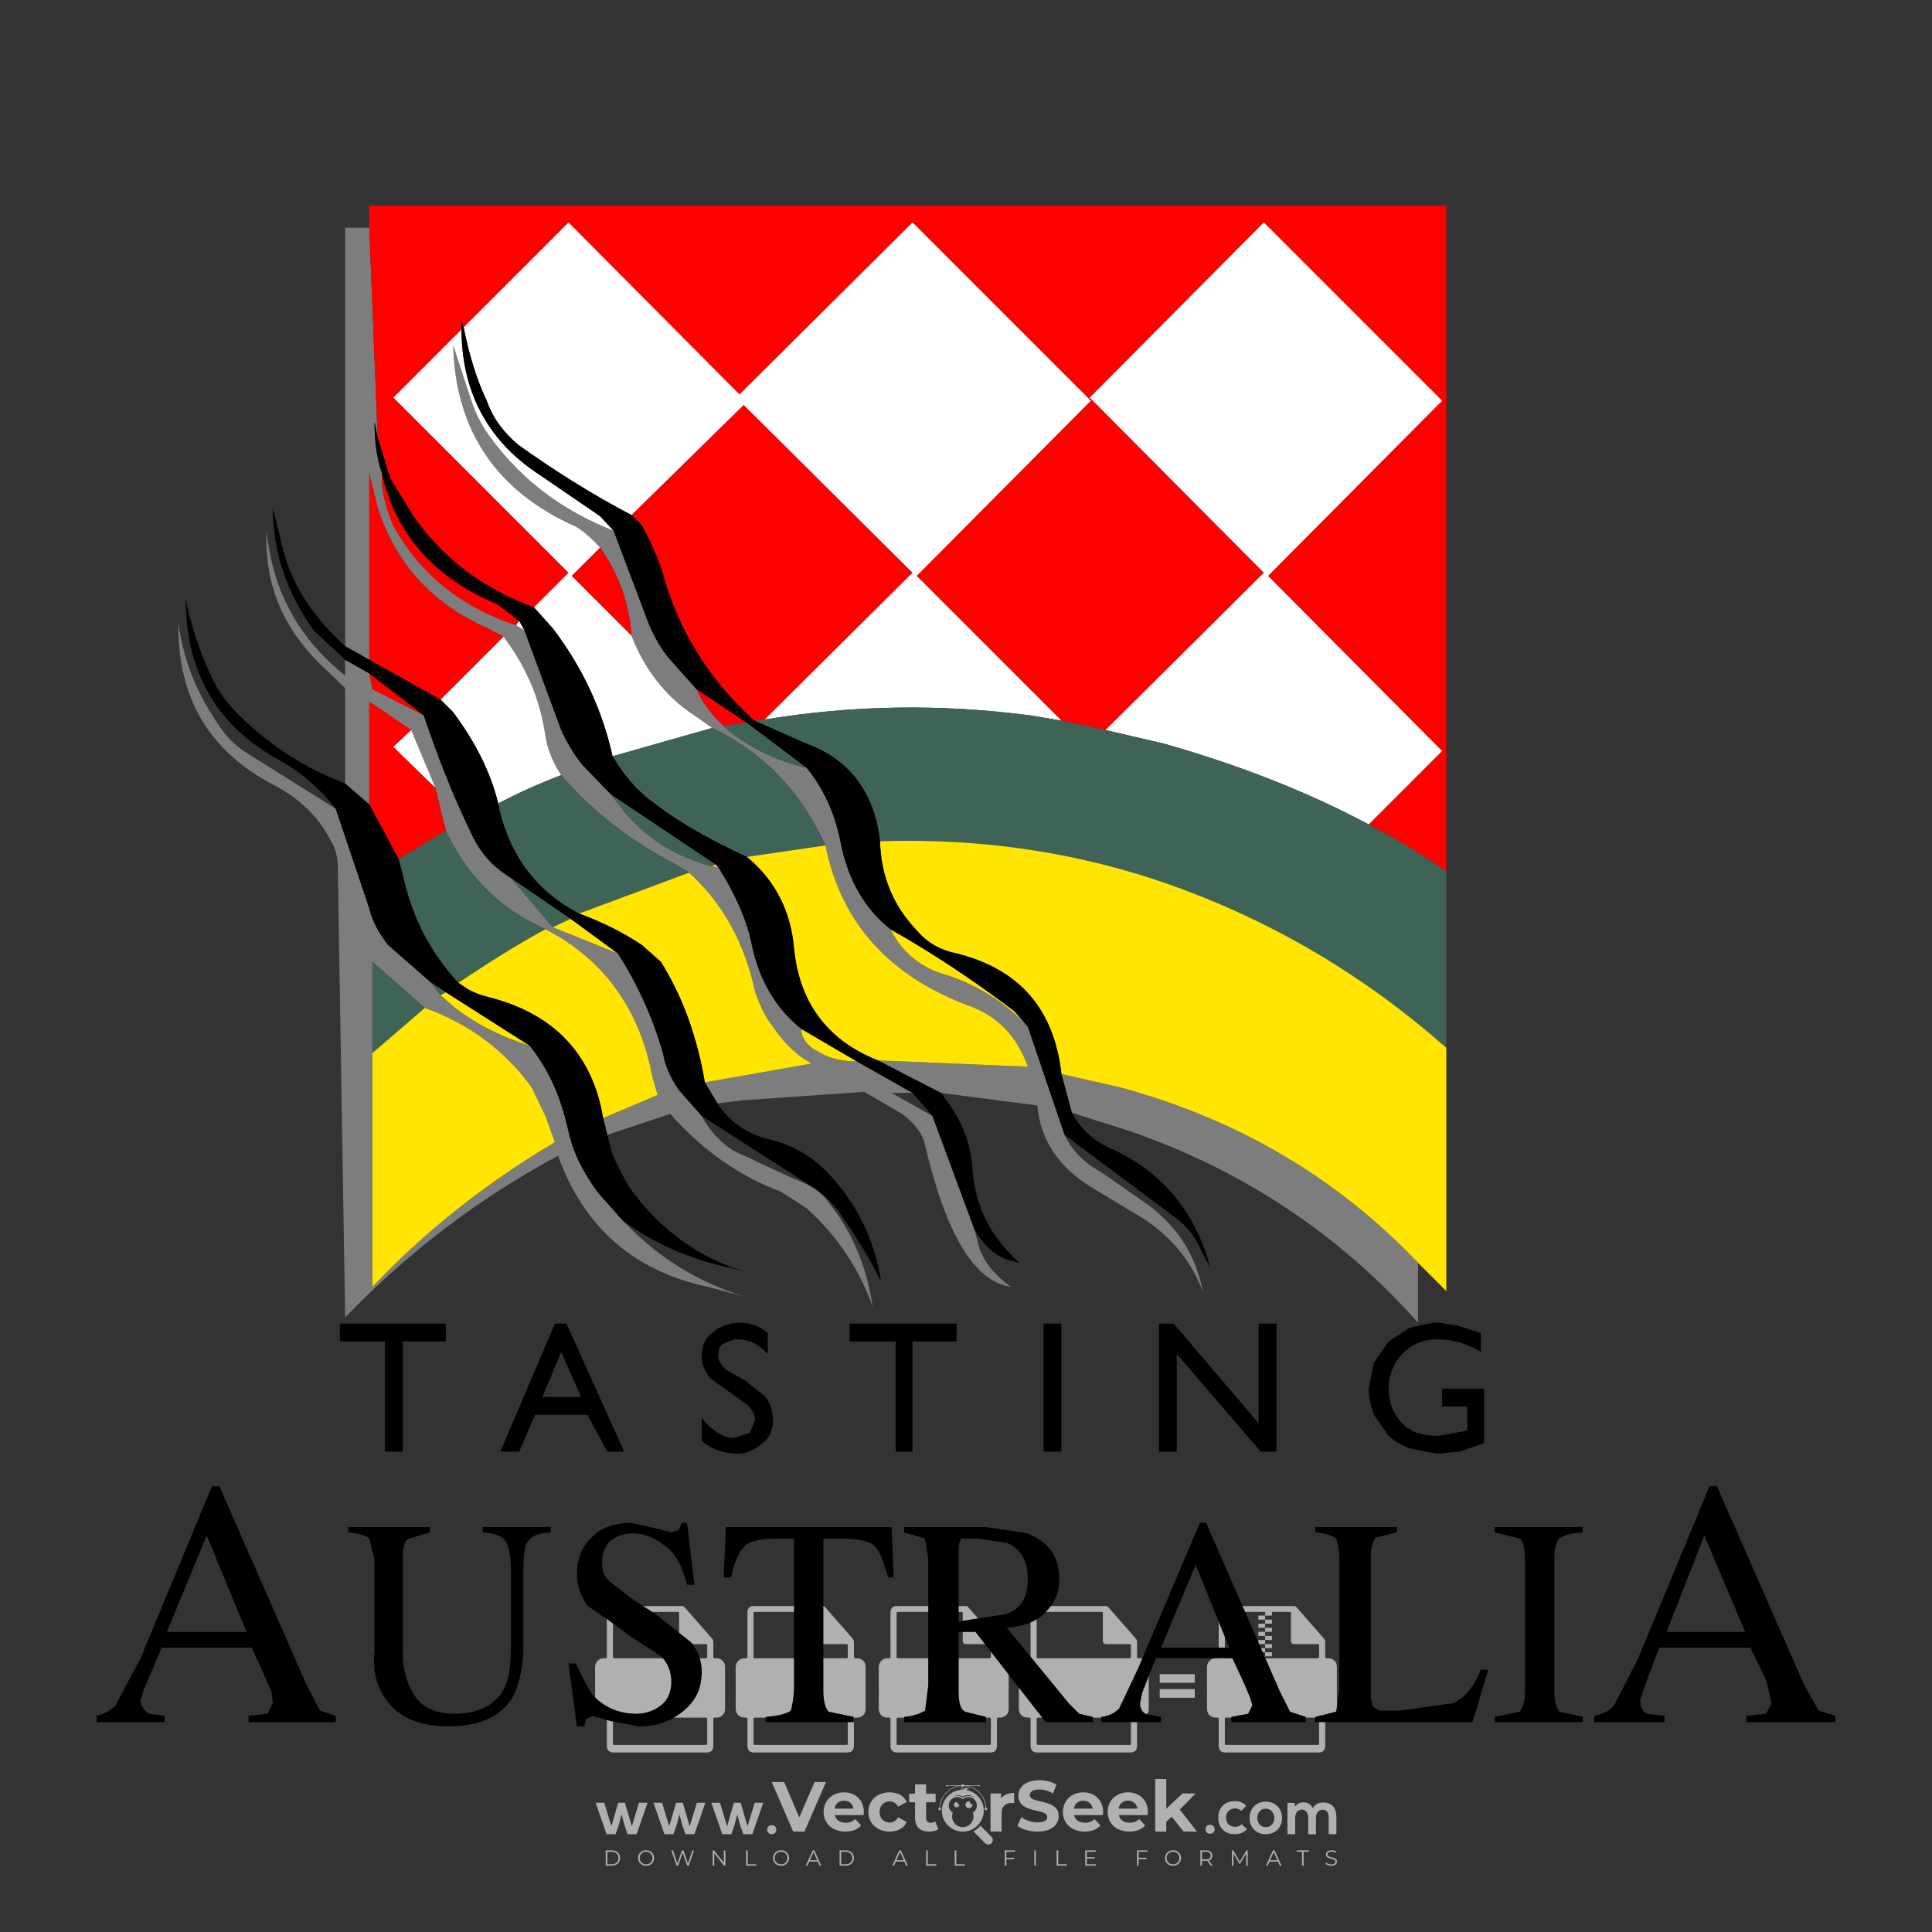 <?xml version="1.0" encoding="iso-8859-1"?>
<!-- Generator: Adobe Illustrator 27.0.0, SVG Export Plug-In . SVG Version: 6.00 Build 0)  -->
<svg version="1.1" id="Layer_1" xmlns="http://www.w3.org/2000/svg" xmlns:xlink="http://www.w3.org/1999/xlink" x="0px" y="0px"
	 viewBox="0 0 500 500" style="enable-background:new 0 0 500 500;" xml:space="preserve">
<rect x="0" y="0" width="500" height="500" fill="#333333" stroke="none"/>
<g id="watermark_1_">
	<g>
		<g id="watermark" style="opacity:0.61;">
			<g>
				<g>
					<g>
						<g>
							<polygon style="fill:#FFFFFF;" points="213.765,461.172 208.204,474.017 205.268,474.017 199.726,461.172 202.938,461.172 
								206.846,470.347 210.81,461.172 							"/>
						</g>
						<g>
							<path style="fill:#FFFFFF;" d="M223.507,469.741h-7.469c0.275,1.23,1.321,1.982,2.826,1.982c1.046,0,1.798-0.312,2.477-0.954
								l1.523,1.651c-0.917,1.046-2.294,1.597-4.074,1.597c-3.413,0-5.634-2.147-5.634-5.083c0-2.954,2.257-5.083,5.267-5.083
								c2.899,0,5.138,1.945,5.138,5.12C223.562,469.191,223.526,469.503,223.507,469.741 M216.002,468.071h4.863
								c-0.202-1.248-1.138-2.055-2.422-2.055C217.139,466.016,216.204,466.805,216.002,468.071"/>
						</g>
						<g>
							<path style="fill:#FFFFFF;" d="M224.735,468.934c0-2.973,2.294-5.083,5.505-5.083c2.074,0,3.707,0.899,4.423,2.514
								l-2.22,1.193c-0.532-0.936-1.321-1.358-2.221-1.358c-1.45,0-2.587,1.009-2.587,2.734c0,1.725,1.138,2.734,2.587,2.734
								c0.899,0,1.688-0.404,2.221-1.358l2.22,1.211c-0.716,1.578-2.349,2.495-4.423,2.495
								C227.029,474.017,224.735,471.907,224.735,468.934"/>
						</g>
						<g>
							<path style="fill:#FFFFFF;" d="M242.828,473.393c-0.587,0.422-1.45,0.624-2.331,0.624c-2.33,0-3.688-1.193-3.688-3.542
								v-4.055h-1.523v-2.202h1.523v-2.404h2.863v2.404h2.459v2.202h-2.459v4.019c0,0.844,0.458,1.303,1.229,1.303
								c0.422,0,0.844-0.128,1.156-0.367L242.828,473.393z"/>
						</g>
					</g>
					<g>
						<path style="fill:#FFFFFF;" d="M262.474,463.997v2.643c-0.238-0.018-0.422-0.037-0.642-0.037
							c-1.578,0-2.624,0.862-2.624,2.753v4.661h-2.863v-9.873h2.734v1.303C259.776,464.493,260.951,463.997,262.474,463.997"/>
					</g>
					<g>
						<path style="fill:#FFFFFF;" d="M263.299,472.53l1.009-2.239c1.083,0.789,2.697,1.339,4.239,1.339
							c1.762,0,2.477-0.587,2.477-1.376c0-2.404-7.469-0.752-7.469-5.524c0-2.184,1.762-4,5.413-4c1.615,0,3.267,0.385,4.459,1.138
							l-0.918,2.257c-1.193-0.679-2.422-1.009-3.56-1.009c-1.761,0-2.44,0.66-2.44,1.468c0,2.367,7.468,0.734,7.468,5.45
							c0,2.147-1.78,3.982-5.45,3.982C266.492,474.017,264.437,473.411,263.299,472.53"/>
					</g>
					<g>
						<path style="fill:#FFFFFF;" d="M285.428,469.741h-7.469c0.275,1.23,1.321,1.982,2.826,1.982c1.046,0,1.798-0.312,2.477-0.954
							l1.523,1.651c-0.918,1.046-2.294,1.597-4.074,1.597c-3.413,0-5.634-2.147-5.634-5.083c0-2.954,2.257-5.083,5.267-5.083
							c2.9,0,5.138,1.945,5.138,5.12C285.484,469.191,285.447,469.503,285.428,469.741 M277.923,468.071h4.863
							c-0.202-1.248-1.138-2.055-2.422-2.055C279.061,466.016,278.125,466.805,277.923,468.071"/>
					</g>
					<g>
						<path style="fill:#FFFFFF;" d="M297.007,469.741h-7.469c0.275,1.23,1.321,1.982,2.826,1.982c1.046,0,1.798-0.312,2.477-0.954
							l1.523,1.651c-0.918,1.046-2.294,1.597-4.074,1.597c-3.413,0-5.634-2.147-5.634-5.083c0-2.954,2.257-5.083,5.267-5.083
							c2.899,0,5.138,1.945,5.138,5.12C297.062,469.191,297.025,469.503,297.007,469.741 M289.501,468.071h4.863
							c-0.202-1.248-1.138-2.055-2.422-2.055C290.639,466.016,289.703,466.805,289.501,468.071"/>
					</g>
					<g>
						<polygon style="fill:#FFFFFF;" points="303.208,470.145 301.831,471.503 301.831,474.017 298.969,474.017 298.969,460.401 
							301.831,460.401 301.831,468.108 306.016,464.144 309.429,464.144 305.318,468.328 309.796,474.017 306.327,474.017 						"/>
					</g>
					<g>
						<path style="fill:#FFFFFF;" d="M256.601,475.359L256.601,475.359l-2.86-2.86c-0.435,0.508-0.953,0.943-1.534,1.284
							c-0.092,0.069-0.186,0.136-0.283,0.199l3.027,3.027c0.456,0.456,1.195,0.456,1.65,0
							C257.057,476.554,257.057,475.815,256.601,475.359"/>
					</g>
					<g>
						<path style="fill:#FFFFFF;" d="M249.984,463.244c0.221-0.173,0.495-0.281,0.797-0.281c0.042,0,0.083,0.002,0.124,0.006
							c-0.214-0.156-0.478-0.249-0.764-0.249c-0.395,0-0.744,0.18-0.981,0.458c-0.051,0-0.1,0.006-0.151,0.008
							c0.039-0.077,0.064-0.162,0.064-0.255c0-0.234-0.143-0.434-0.346-0.519c0.087,0.126,0.138,0.279,0.138,0.445
							c0,0.122-0.031,0.237-0.081,0.341c-2.811,0.201-5.03,2.539-5.03,5.4c0,2.993,2.426,5.42,5.42,5.42
							c2.993,0,5.42-2.426,5.42-5.42C254.595,465.879,252.593,463.635,249.984,463.244 M247.983,464.656
							c0.435,0,0.844,0.112,1.199,0.309c0.374-0.245,0.82-0.387,1.299-0.387c0.711,0,1.348,0.312,1.784,0.806
							c-0.435-0.379-1.004-0.61-1.627-0.61c-0.449,0-0.87,0.12-1.234,0.329c-0.079,0.046-0.156,0.096-0.229,0.15
							c-0.065-0.048-0.133-0.093-0.204-0.134c-0.369-0.219-0.8-0.344-1.26-0.344c-0.3,0-0.588,0.054-0.854,0.152
							C247.196,464.754,247.578,464.656,247.983,464.656 M251.772,469.098c0.115,0.305,0.181,0.634,0.181,0.979
							c0,1.534-1.244,2.777-2.778,2.777c-1.534,0-2.777-1.243-2.777-2.777c0-0.345,0.066-0.674,0.181-0.979
							c-0.62-0.382-1.035-1.064-1.035-1.846c0-1.197,0.971-2.168,2.168-2.168c0.565,0,1.078,0.218,1.463,0.572
							c0.386-0.354,0.899-0.572,1.464-0.572c1.197,0,2.168,0.971,2.168,2.168C252.807,468.034,252.392,468.716,251.772,469.098"/>
					</g>
					<g>
						<path style="fill:#FFFFFF;" d="M251.666,467.061c0,0.497-0.404,0.901-0.901,0.901c-0.497,0-0.901-0.404-0.901-0.901
							s0.404-0.901,0.901-0.901c0.101,0,0.197,0.017,0.287,0.047c-0.03,0.062-0.045,0.132-0.045,0.204
							c0,0.273,0.221,0.494,0.494,0.494c0.05,0,0.099-0.008,0.146-0.022C251.66,466.941,251.666,467,251.666,467.061"/>
					</g>
					<g>
						<path style="fill:#FFFFFF;" d="M248.255,467.061c0,0.376-0.305,0.681-0.681,0.681c-0.376,0-0.681-0.305-0.681-0.681
							s0.305-0.681,0.681-0.681c0.076,0,0.149,0.013,0.217,0.035c-0.023,0.047-0.034,0.1-0.034,0.155
							c0,0.206,0.167,0.374,0.374,0.374c0.038,0,0.075-0.006,0.11-0.017C248.25,466.97,248.255,467.015,248.255,467.061"/>
					</g>
					<g>
						<g>
							<g>
								<rect x="242.908" y="467.83" style="fill:#FFFFFF;" width="0.616" height="0.616"/>
							</g>
							<g>
								<rect x="254.827" y="467.83" style="fill:#FFFFFF;" width="0.616" height="0.616"/>
							</g>
							<g>
								<path style="fill:#FFFFFF;" d="M255.205,468.082h-0.14c0-3.248-2.642-5.89-5.89-5.89c-3.248,0-5.89,2.642-5.89,5.89h-0.14
									c0-1.611,0.627-3.125,1.766-4.264c1.139-1.139,2.653-1.766,4.264-1.766c1.611,0,3.125,0.627,4.264,1.766
									C254.578,464.957,255.205,466.471,255.205,468.082"/>
							</g>
						</g>
						<g>
							<rect x="248.868" y="461.814" style="fill:#FFFFFF;" width="0.616" height="0.616"/>
						</g>
						<g>
							<rect x="244.95" y="462.052" style="fill:#FFFFFF;" width="8.45" height="0.14"/>
						</g>
						<g>
							<path style="fill:#FFFFFF;" d="M245.174,462.15c0,0.108-0.088,0.196-0.196,0.196c-0.108,0-0.196-0.088-0.196-0.196
								c0-0.108,0.088-0.196,0.196-0.196C245.086,461.954,245.174,462.042,245.174,462.15"/>
						</g>
						<g>
							<path style="fill:#FFFFFF;" d="M253.596,462.15c0,0.108-0.088,0.196-0.196,0.196c-0.108,0-0.196-0.088-0.196-0.196
								c0-0.108,0.088-0.196,0.196-0.196C253.509,461.954,253.596,462.042,253.596,462.15"/>
						</g>
					</g>
				</g>
				<g>
					<path style="fill:#FFFFFF;" d="M314.356,473.409c0,1.559-2.364,1.559-2.364,0C311.993,471.851,314.356,471.851,314.356,473.409
						z"/>
				</g>
				<g>
					<g>
						<g>
							<path style="fill:#FFFFFF;" d="M161.739,466.549l1.772,6.088l1.855-6.088h2.215l-2.823,8.14h-2.33l-0.837-2.396l-0.722-2.708
								l-0.722,2.708l-0.837,2.396h-2.33l-2.839-8.14h2.231l1.855,6.088l1.756-6.088H161.739z"/>
						</g>
						<g>
							<path style="fill:#FFFFFF;" d="M176.713,466.549l1.772,6.088l1.855-6.088h2.215l-2.823,8.14h-2.33l-0.837-2.396l-0.722-2.708
								l-0.722,2.708l-0.837,2.396h-2.33l-2.839-8.14h2.231l1.855,6.088l1.756-6.088H176.713z"/>
						</g>
						<g>
							<path style="fill:#FFFFFF;" d="M191.687,466.549l1.772,6.088l1.855-6.088h2.215l-2.823,8.14h-2.33l-0.837-2.396l-0.722-2.708
								l-0.722,2.708l-0.837,2.396h-2.33l-2.839-8.14h2.231l1.855,6.088l1.756-6.088H191.687z"/>
						</g>
					</g>
					<g>
						<path style="fill:#FFFFFF;" d="M200.908,473.52c0,1.559-2.364,1.559-2.364,0C198.545,471.962,200.908,471.962,200.908,473.52z
							"/>
					</g>
					<g>
						<path style="fill:#FFFFFF;" d="M322.71,473.409c-0.935,0.919-1.919,1.28-3.117,1.28c-2.346,0-4.3-1.411-4.3-4.282
							s1.953-4.284,4.3-4.284c1.149,0,2.035,0.329,2.921,1.199l-1.264,1.329c-0.476-0.428-1.066-0.64-1.623-0.64
							c-1.346,0-2.33,0.985-2.33,2.396c0,1.542,1.05,2.362,2.297,2.362c0.64,0,1.28-0.18,1.772-0.672L322.71,473.409z"/>
					</g>
					<g>
						<path style="fill:#FFFFFF;" d="M331.805,470.472c0,2.33-1.591,4.217-4.217,4.217c-2.626,0-4.201-1.887-4.201-4.217
							c0-2.314,1.609-4.217,4.185-4.217C330.149,466.255,331.805,468.158,331.805,470.472z M325.389,470.472
							c0,1.231,0.739,2.38,2.199,2.38c1.46,0,2.199-1.149,2.199-2.38c0-1.215-0.854-2.396-2.199-2.396
							C326.144,468.077,325.389,469.258,325.389,470.472z"/>
					</g>
					<g>
						<path style="fill:#FFFFFF;" d="M338.572,474.689v-4.332c0-1.068-0.559-2.035-1.658-2.035c-1.082,0-1.722,0.967-1.722,2.035
							v4.332h-2.003v-8.107h1.855l0.148,0.985c0.426-0.82,1.362-1.116,2.133-1.116c0.969,0,1.937,0.394,2.396,1.51
							c0.723-1.149,1.658-1.478,2.708-1.478c2.297,0,3.43,1.412,3.43,3.84v4.365h-2.003v-4.365c0-1.066-0.442-1.97-1.526-1.97
							c-1.082,0-1.756,0.935-1.756,2.003v4.332H338.572z"/>
					</g>
				</g>
			</g>
		</g>
		<g style="opacity:0.61;">
			<g>
				<g>
					<path style="fill:#FFFFFF;" d="M345.988,431.299c-0.006-1.224-0.959-2.121-2.189-2.14c-0.924-0.014-0.832,0.12-0.834-0.867
						c-0.003-1.097-0.007-2.194,0.003-3.292c0.003-0.379-0.112-0.691-0.362-0.976c-2.342-2.668-4.678-5.342-7.019-8.011
						c-0.12-0.137-0.275-0.244-0.414-0.366c-6.214,0-12.427,0-18.641,0c-0.794,0.293-1.14,0.868-1.138,1.709
						c0.01,3.748,0.004,7.496,0.004,11.243c0,0.556-0.003,0.589-0.55,0.551c-1.497-0.102-2.516,0.986-2.497,2.492
						c0.044,3.476,0.013,6.953,0.014,10.429c0.001,1.58,0.867,2.443,2.45,2.449c0.582,0.002,0.582,0.002,0.582,0.6
						c0,2.219-0.001,4.438,0.001,6.657c0.001,1.192,0.58,1.771,1.768,1.771c8.013,0.001,16.027,0.001,24.04,0
						c1.168,0,1.755-0.583,1.757-1.745c0.002-2.256,0-4.512,0.001-6.768c0-0.512,0.002-0.511,0.52-0.515
						c0.271-0.002,0.541,0.008,0.809-0.058c0.996-0.246,1.69-1.044,1.694-2.069C346.003,438.696,346.005,434.997,345.988,431.299z
						 M317.537,417.162c5.337,0,10.674,0,16.01,0c0.548,0,0.554,0.007,0.554,0.561c0.001,2.243-0.001,4.486,0.001,6.73
						c0.001,0.811,0.249,1.059,1.06,1.059c1.91,0.001,3.821,0,5.731,0.001c0.458,0,0.479,0.021,0.481,0.483
						c0.003,0.887,0.002,1.775,0,2.662c-0.001,0.477-0.024,0.498-0.504,0.499c-3.895,0.001-7.79,0-11.684,0
						c-3.882,0-7.765,0-11.647,0c-0.55,0-0.552-0.001-0.552-0.561c-0.001-3.624-0.001-7.247,0-10.871
						C316.987,417.166,316.991,417.162,317.537,417.162z M340.822,451.579c-3.883,0.001-7.766,0-11.65,0c-3.871,0-7.742,0-11.613,0
						c-0.572,0-0.574-0.002-0.574-0.579c-0.001-1.997-0.001-3.994,0.001-5.991c0-0.464,0.023-0.486,0.478-0.487
						c7.803-0.001,15.607-0.001,23.41,0c0.478,0,0.499,0.02,0.499,0.503c0.002,1.997,0.001,3.994,0,5.991
						C341.375,451.574,341.37,451.579,340.822,451.579z"/>
				</g>
				<g>
					<g>
						<rect x="327.418" y="417.053" style="fill:#FFFFFF;" width="1.757" height="1.054"/>
					</g>
					<g>
						<rect x="325.662" y="418.107" style="fill:#FFFFFF;" width="1.757" height="1.054"/>
					</g>
					<g>
						<rect x="327.418" y="419.161" style="fill:#FFFFFF;" width="1.757" height="1.054"/>
					</g>
					<g>
						<rect x="325.662" y="420.215" style="fill:#FFFFFF;" width="1.757" height="1.054"/>
					</g>
					<g>
						<rect x="327.418" y="421.269" style="fill:#FFFFFF;" width="1.757" height="1.054"/>
					</g>
					<g>
						<rect x="325.662" y="422.323" style="fill:#FFFFFF;" width="1.757" height="1.054"/>
					</g>
					<g>
						<rect x="327.418" y="423.378" style="fill:#FFFFFF;" width="1.757" height="1.054"/>
					</g>
					<g>
						<rect x="325.662" y="424.432" style="fill:#FFFFFF;" width="1.757" height="1.054"/>
					</g>
					<g>
						<rect x="327.418" y="425.486" style="fill:#FFFFFF;" width="1.757" height="1.054"/>
					</g>
					<g>
						<rect x="325.662" y="426.54" style="fill:#FFFFFF;" width="1.757" height="1.054"/>
					</g>
					<g>
						<rect x="327.418" y="427.594" style="fill:#FFFFFF;" width="1.757" height="1.054"/>
					</g>
					<g>
						<rect x="325.662" y="428.648" style="fill:#FFFFFF;" width="1.757" height="1.054"/>
					</g>
				</g>
			</g>
			<g>
				<path style="fill:#FFFFFF;" d="M187.637,431.299c-0.006-1.224-0.959-2.121-2.189-2.14c-0.924-0.014-0.832,0.12-0.834-0.867
					c-0.003-1.097-0.007-2.194,0.003-3.292c0.003-0.379-0.112-0.691-0.362-0.976c-2.342-2.668-4.678-5.342-7.019-8.011
					c-0.12-0.137-0.275-0.244-0.414-0.366c-6.214,0-12.427,0-18.641,0c-0.794,0.293-1.14,0.868-1.138,1.709
					c0.01,3.748,0.004,7.496,0.004,11.243c0,0.556-0.003,0.589-0.55,0.551c-1.497-0.102-2.516,0.986-2.497,2.492
					c0.044,3.476,0.013,6.953,0.014,10.429c0.001,1.58,0.867,2.443,2.45,2.449c0.582,0.002,0.582,0.002,0.582,0.6
					c0,2.219-0.001,4.438,0.001,6.657c0.001,1.192,0.58,1.771,1.768,1.771c8.013,0.001,16.027,0.001,24.04,0
					c1.168,0,1.755-0.583,1.757-1.745c0.002-2.256,0-4.512,0.001-6.768c0-0.512,0.002-0.511,0.52-0.515
					c0.271-0.002,0.541,0.008,0.809-0.058c0.996-0.246,1.69-1.044,1.694-2.069C187.652,438.696,187.655,434.997,187.637,431.299z
					 M159.187,417.162c5.337,0,10.674,0,16.01,0c0.548,0,0.554,0.007,0.554,0.561c0.001,2.243-0.001,4.486,0.001,6.73
					c0.001,0.811,0.249,1.059,1.06,1.059c1.91,0.001,3.821,0,5.731,0.001c0.458,0,0.479,0.021,0.481,0.483
					c0.003,0.887,0.002,1.775,0,2.662c-0.001,0.477-0.024,0.498-0.504,0.499c-3.895,0.001-7.79,0-11.684,0
					c-3.882,0-7.765,0-11.647,0c-0.55,0-0.552-0.001-0.552-0.561c-0.001-3.624-0.001-7.247,0-10.871
					C158.636,417.166,158.64,417.162,159.187,417.162z M182.472,451.579c-3.883,0.001-7.766,0-11.65,0c-3.871,0-7.742,0-11.613,0
					c-0.572,0-0.574-0.002-0.574-0.579c-0.001-1.997-0.001-3.994,0.001-5.991c0-0.464,0.023-0.486,0.478-0.487
					c7.803-0.001,15.607-0.001,23.41,0c0.478,0,0.499,0.02,0.499,0.503c0.002,1.997,0.001,3.994,0,5.991
					C183.024,451.574,183.019,451.579,182.472,451.579z"/>
			</g>
			<g>
				<path style="fill:#FFFFFF;" d="M159.779,440.669v-7.897h2.779c0.375,0,0.726,0.061,1.053,0.182
					c0.327,0.121,0.612,0.292,0.855,0.513c0.242,0.221,0.434,0.483,0.573,0.789c0.14,0.305,0.21,0.642,0.21,1.009
					c0,0.375-0.07,0.715-0.21,1.02c-0.14,0.305-0.331,0.568-0.573,0.789c-0.243,0.221-0.528,0.392-0.855,0.513
					c-0.327,0.121-0.678,0.182-1.053,0.182h-1.29v2.901H159.779z M162.58,436.356c0.39,0,0.684-0.111,0.882-0.331
					c0.199-0.22,0.298-0.474,0.298-0.761c0-0.14-0.024-0.276-0.072-0.408c-0.048-0.132-0.121-0.248-0.221-0.347
					c-0.099-0.099-0.223-0.178-0.37-0.237c-0.147-0.059-0.32-0.089-0.518-0.089h-1.312v2.173H162.58z"/>
				<path style="fill:#FFFFFF;" d="M166.308,432.771h1.731l3.177,5.294h0.088l-0.088-1.522v-3.772h1.478v7.897h-1.566l-3.353-5.592
					h-0.088l0.088,1.522v4.07h-1.467V432.771z"/>
				<path style="fill:#FFFFFF;" d="M177.922,436.334h3.872c0.022,0.089,0.04,0.195,0.055,0.32c0.014,0.125,0.022,0.25,0.022,0.375
					c0,0.507-0.077,0.985-0.231,1.434c-0.154,0.449-0.397,0.849-0.728,1.202c-0.353,0.375-0.776,0.666-1.268,0.871
					c-0.493,0.206-1.055,0.309-1.688,0.309c-0.574,0-1.114-0.103-1.622-0.309c-0.507-0.206-0.948-0.492-1.323-0.86
					c-0.375-0.367-0.673-0.803-0.894-1.307c-0.221-0.504-0.331-1.053-0.331-1.649c0-0.595,0.11-1.145,0.331-1.649
					c0.221-0.504,0.518-0.939,0.894-1.307c0.375-0.367,0.816-0.654,1.323-0.86c0.507-0.206,1.048-0.309,1.622-0.309
					c0.64,0,1.211,0.11,1.715,0.331c0.504,0.221,0.935,0.526,1.296,0.915l-1.025,1.004c-0.258-0.272-0.544-0.48-0.861-0.623
					c-0.316-0.143-0.695-0.215-1.136-0.215c-0.361,0-0.703,0.065-1.026,0.193c-0.324,0.129-0.607,0.311-0.85,0.546
					c-0.242,0.235-0.436,0.52-0.579,0.855c-0.143,0.335-0.215,0.708-0.215,1.119c0,0.412,0.072,0.785,0.215,1.12
					c0.143,0.335,0.338,0.62,0.584,0.855c0.246,0.235,0.531,0.418,0.855,0.546c0.323,0.129,0.669,0.193,1.037,0.193
					c0.419,0,0.773-0.061,1.064-0.182c0.29-0.121,0.538-0.278,0.744-0.469c0.148-0.132,0.275-0.3,0.381-0.502
					c0.106-0.202,0.189-0.428,0.248-0.678h-2.482V436.334z"/>
			</g>
			<g>
				<path style="fill:#FFFFFF;" d="M224.019,431.299c-0.006-1.224-0.959-2.121-2.189-2.14c-0.924-0.014-0.832,0.12-0.834-0.867
					c-0.003-1.097-0.007-2.194,0.003-3.292c0.003-0.379-0.112-0.691-0.362-0.976c-2.342-2.668-4.678-5.342-7.019-8.011
					c-0.12-0.137-0.275-0.244-0.414-0.366c-6.214,0-12.427,0-18.641,0c-0.794,0.293-1.14,0.868-1.138,1.709
					c0.01,3.748,0.004,7.496,0.004,11.243c0,0.556-0.003,0.589-0.55,0.551c-1.497-0.102-2.516,0.986-2.497,2.492
					c0.044,3.476,0.013,6.953,0.014,10.429c0.001,1.58,0.867,2.443,2.45,2.449c0.582,0.002,0.582,0.002,0.582,0.6
					c0,2.219-0.001,4.438,0.001,6.657c0.001,1.192,0.58,1.771,1.768,1.771c8.013,0.001,16.027,0.001,24.04,0
					c1.168,0,1.755-0.583,1.757-1.745c0.002-2.256,0-4.512,0.001-6.768c0-0.512,0.002-0.511,0.52-0.515
					c0.271-0.002,0.541,0.008,0.809-0.058c0.997-0.246,1.69-1.044,1.694-2.069C224.034,438.696,224.036,434.997,224.019,431.299z
					 M195.568,417.162c5.337,0,10.674,0,16.01,0c0.548,0,0.554,0.007,0.554,0.561c0.001,2.243-0.001,4.486,0.001,6.73
					c0.001,0.811,0.249,1.059,1.06,1.059c1.91,0.001,3.821,0,5.731,0.001c0.458,0,0.479,0.021,0.481,0.483
					c0.003,0.887,0.002,1.775,0,2.662c-0.001,0.477-0.024,0.498-0.504,0.499c-3.895,0.001-7.79,0-11.684,0
					c-3.882,0-7.765,0-11.647,0c-0.55,0-0.552-0.001-0.552-0.561c-0.001-3.624-0.001-7.247,0-10.871
					C195.018,417.166,195.022,417.162,195.568,417.162z M218.854,451.579c-3.883,0.001-7.766,0-11.65,0c-3.871,0-7.742,0-11.613,0
					c-0.572,0-0.574-0.002-0.574-0.579c-0.001-1.997-0.001-3.994,0.001-5.991c0-0.464,0.023-0.486,0.478-0.487
					c7.803-0.001,15.607-0.001,23.41,0c0.478,0,0.499,0.02,0.499,0.503c0.002,1.997,0.001,3.994,0,5.991
					C219.406,451.574,219.401,451.579,218.854,451.579z"/>
			</g>
			<g>
				<path style="fill:#FFFFFF;" d="M205.111,432.771h1.699l2.967,7.897h-1.644l-0.651-1.886h-3.044l-0.651,1.886h-1.643
					L205.111,432.771z M206.997,437.415l-0.706-1.974l-0.287-0.96h-0.088l-0.287,0.96l-0.706,1.974H206.997z"/>
				<path style="fill:#FFFFFF;" d="M211.331,434.536c-0.125,0-0.245-0.024-0.359-0.072c-0.114-0.048-0.213-0.114-0.298-0.199
					c-0.084-0.084-0.151-0.182-0.198-0.292c-0.048-0.11-0.072-0.232-0.072-0.364s0.024-0.254,0.072-0.364
					c0.048-0.11,0.114-0.208,0.198-0.292c0.084-0.084,0.184-0.151,0.298-0.198c0.114-0.048,0.233-0.072,0.359-0.072
					c0.257,0,0.478,0.09,0.662,0.27c0.184,0.181,0.276,0.399,0.276,0.656s-0.092,0.476-0.276,0.656
					C211.809,434.446,211.589,434.536,211.331,434.536z M210.615,440.669v-5.404h1.445v5.404H210.615z"/>
			</g>
			<g>
				<path style="fill:#FFFFFF;" d="M261.044,431.299c-0.006-1.224-0.959-2.121-2.189-2.14c-0.924-0.014-0.832,0.12-0.834-0.867
					c-0.003-1.097-0.007-2.194,0.003-3.292c0.003-0.379-0.112-0.691-0.362-0.976c-2.342-2.668-4.678-5.342-7.019-8.011
					c-0.12-0.137-0.275-0.244-0.414-0.366c-6.214,0-12.427,0-18.641,0c-0.794,0.293-1.14,0.868-1.138,1.709
					c0.01,3.748,0.004,7.496,0.004,11.243c0,0.556-0.003,0.589-0.55,0.551c-1.497-0.102-2.516,0.986-2.497,2.492
					c0.044,3.476,0.013,6.953,0.014,10.429c0.001,1.58,0.867,2.443,2.45,2.449c0.582,0.002,0.582,0.002,0.582,0.6
					c0,2.219-0.001,4.438,0.001,6.657c0.001,1.192,0.58,1.771,1.768,1.771c8.013,0.001,16.027,0.001,24.04,0
					c1.168,0,1.755-0.583,1.757-1.745c0.002-2.256,0-4.512,0.001-6.768c0-0.512,0.002-0.511,0.52-0.515
					c0.271-0.002,0.541,0.008,0.809-0.058c0.996-0.246,1.69-1.044,1.694-2.069C261.059,438.696,261.061,434.997,261.044,431.299z
					 M232.593,417.162c5.337,0,10.674,0,16.01,0c0.548,0,0.554,0.007,0.554,0.561c0.001,2.243-0.001,4.486,0.001,6.73
					c0.001,0.811,0.249,1.059,1.06,1.059c1.91,0.001,3.821,0,5.731,0.001c0.458,0,0.479,0.021,0.481,0.483
					c0.003,0.887,0.002,1.775,0,2.662c-0.001,0.477-0.024,0.498-0.504,0.499c-3.895,0.001-7.79,0-11.684,0
					c-3.882,0-7.765,0-11.647,0c-0.55,0-0.552-0.001-0.552-0.561c-0.001-3.624-0.001-7.247,0-10.871
					C232.042,417.166,232.047,417.162,232.593,417.162z M255.878,451.579c-3.883,0.001-7.766,0-11.65,0c-3.871,0-7.742,0-11.613,0
					c-0.572,0-0.574-0.002-0.574-0.579c-0.001-1.997-0.001-3.994,0.001-5.991c0-0.464,0.023-0.486,0.478-0.487
					c7.803-0.001,15.607-0.001,23.41,0c0.478,0,0.499,0.02,0.499,0.503c0.002,1.997,0.001,3.994,0,5.991
					C256.431,451.574,256.426,451.579,255.878,451.579z"/>
			</g>
			<g>
				<path style="fill:#FFFFFF;" d="M236.361,440.845c-0.338,0-0.662-0.048-0.971-0.143c-0.309-0.095-0.592-0.239-0.849-0.43
					c-0.257-0.191-0.481-0.425-0.673-0.7c-0.191-0.276-0.342-0.597-0.452-0.965l1.401-0.551c0.103,0.397,0.283,0.726,0.54,0.987
					c0.257,0.261,0.596,0.392,1.015,0.392c0.154,0,0.303-0.02,0.447-0.061c0.143-0.04,0.272-0.099,0.386-0.176
					s0.204-0.175,0.27-0.292c0.066-0.118,0.099-0.254,0.099-0.408c0-0.147-0.026-0.279-0.077-0.397
					c-0.051-0.117-0.138-0.227-0.259-0.331c-0.121-0.103-0.28-0.202-0.475-0.298c-0.195-0.095-0.435-0.195-0.722-0.298l-0.485-0.176
					c-0.213-0.073-0.429-0.173-0.645-0.298c-0.217-0.125-0.413-0.276-0.59-0.452c-0.177-0.176-0.322-0.384-0.436-0.623
					c-0.114-0.239-0.171-0.509-0.171-0.81c0-0.309,0.06-0.597,0.182-0.866c0.121-0.268,0.294-0.503,0.518-0.706
					c0.224-0.202,0.492-0.36,0.805-0.474s0.66-0.171,1.042-0.171c0.397,0,0.74,0.053,1.031,0.16
					c0.291,0.107,0.537,0.243,0.739,0.408c0.202,0.165,0.366,0.348,0.491,0.546c0.125,0.199,0.217,0.386,0.276,0.563l-1.312,0.551
					c-0.074-0.221-0.208-0.419-0.402-0.596c-0.195-0.176-0.462-0.265-0.8-0.265c-0.324,0-0.592,0.075-0.805,0.226
					c-0.213,0.151-0.32,0.348-0.32,0.59c0,0.235,0.103,0.436,0.309,0.601c0.206,0.165,0.533,0.325,0.982,0.48l0.497,0.165
					c0.316,0.111,0.605,0.237,0.866,0.381c0.261,0.143,0.485,0.314,0.673,0.513c0.187,0.199,0.331,0.425,0.43,0.678
					c0.1,0.254,0.149,0.546,0.149,0.877c0,0.412-0.083,0.767-0.248,1.064c-0.165,0.298-0.377,0.542-0.634,0.734
					c-0.258,0.191-0.548,0.335-0.872,0.43C236.986,440.797,236.67,440.845,236.361,440.845z"/>
				<path style="fill:#FFFFFF;" d="M239.516,432.771h1.61l1.633,4.754l0.287,1.015h0.088l0.309-1.015l1.699-4.754h1.61l-2.879,7.897
					h-1.566L239.516,432.771z"/>
				<path style="fill:#FFFFFF;" d="M251.097,436.334h3.871c0.022,0.089,0.04,0.195,0.055,0.32c0.015,0.125,0.023,0.25,0.023,0.375
					c0,0.507-0.078,0.985-0.232,1.434c-0.154,0.449-0.397,0.849-0.728,1.202c-0.353,0.375-0.775,0.666-1.268,0.871
					c-0.493,0.206-1.055,0.309-1.688,0.309c-0.574,0-1.114-0.103-1.621-0.309c-0.507-0.206-0.949-0.492-1.324-0.86
					c-0.375-0.367-0.673-0.803-0.894-1.307c-0.22-0.504-0.331-1.053-0.331-1.649c0-0.595,0.11-1.145,0.331-1.649
					c0.221-0.504,0.518-0.939,0.894-1.307c0.375-0.367,0.816-0.654,1.324-0.86c0.507-0.206,1.047-0.309,1.621-0.309
					c0.64,0,1.211,0.11,1.715,0.331c0.504,0.221,0.936,0.526,1.296,0.915l-1.026,1.004c-0.257-0.272-0.544-0.48-0.861-0.623
					c-0.316-0.143-0.694-0.215-1.136-0.215c-0.36,0-0.702,0.065-1.026,0.193c-0.323,0.129-0.607,0.311-0.849,0.546
					c-0.243,0.235-0.436,0.52-0.579,0.855c-0.143,0.335-0.215,0.708-0.215,1.119c0,0.412,0.072,0.785,0.215,1.12
					c0.143,0.335,0.338,0.62,0.585,0.855c0.246,0.235,0.531,0.418,0.854,0.546c0.324,0.129,0.669,0.193,1.037,0.193
					c0.419,0,0.774-0.061,1.064-0.182c0.29-0.121,0.539-0.278,0.745-0.469c0.147-0.132,0.274-0.3,0.38-0.502
					c0.107-0.202,0.189-0.428,0.248-0.678h-2.482V436.334z"/>
			</g>
			<g>
				<path style="fill:#FFFFFF;" d="M297.3,431.299c-0.006-1.224-0.959-2.121-2.189-2.14c-0.924-0.014-0.832,0.12-0.834-0.867
					c-0.003-1.097-0.007-2.194,0.003-3.292c0.003-0.379-0.112-0.691-0.362-0.976c-2.342-2.668-4.678-5.342-7.019-8.011
					c-0.12-0.137-0.275-0.244-0.414-0.366c-6.214,0-12.427,0-18.641,0c-0.794,0.293-1.14,0.868-1.138,1.709
					c0.01,3.748,0.004,7.496,0.004,11.243c0,0.556-0.003,0.589-0.55,0.551c-1.497-0.102-2.516,0.986-2.497,2.492
					c0.044,3.476,0.013,6.953,0.014,10.429c0.001,1.58,0.867,2.443,2.45,2.449c0.582,0.002,0.582,0.002,0.582,0.6
					c0,2.219-0.001,4.438,0.001,6.657c0.001,1.192,0.58,1.771,1.768,1.771c8.013,0.001,16.027,0.001,24.04,0
					c1.168,0,1.755-0.583,1.757-1.745c0.002-2.256,0-4.512,0.001-6.768c0-0.512,0.002-0.511,0.52-0.515
					c0.271-0.002,0.541,0.008,0.809-0.058c0.996-0.246,1.69-1.044,1.694-2.069C297.315,438.696,297.318,434.997,297.3,431.299z
					 M268.85,417.162c5.337,0,10.674,0,16.01,0c0.548,0,0.554,0.007,0.554,0.561c0.001,2.243-0.001,4.486,0.001,6.73
					c0.001,0.811,0.249,1.059,1.06,1.059c1.91,0.001,3.821,0,5.731,0.001c0.458,0,0.479,0.021,0.481,0.483
					c0.003,0.887,0.002,1.775,0,2.662c-0.001,0.477-0.024,0.498-0.504,0.499c-3.895,0.001-7.79,0-11.684,0
					c-3.882,0-7.765,0-11.647,0c-0.55,0-0.552-0.001-0.552-0.561c-0.001-3.624-0.001-7.247,0-10.871
					C268.299,417.166,268.303,417.162,268.85,417.162z M292.135,451.579c-3.883,0.001-7.766,0-11.65,0c-3.871,0-7.742,0-11.613,0
					c-0.572,0-0.574-0.002-0.574-0.579c-0.001-1.997-0.001-3.994,0.001-5.991c0-0.464,0.023-0.486,0.478-0.487
					c7.803-0.001,15.607-0.001,23.41,0c0.478,0,0.499,0.02,0.499,0.503c0.001,1.997,0.001,3.994,0,5.991
					C292.687,451.574,292.682,451.579,292.135,451.579z"/>
			</g>
			<g>
				<path style="fill:#FFFFFF;" d="M272.966,434.183v1.831h3.165v1.412h-3.165v1.831h3.518v1.412h-5.007v-7.897h5.007v1.412H272.966
					z"/>
				<path style="fill:#FFFFFF;" d="M277.852,440.669v-7.897h2.779c0.375,0,0.726,0.061,1.053,0.182
					c0.327,0.121,0.612,0.292,0.855,0.513c0.243,0.221,0.434,0.483,0.574,0.789c0.14,0.305,0.209,0.642,0.209,1.009
					c0,0.375-0.07,0.715-0.209,1.02c-0.14,0.305-0.331,0.568-0.574,0.789c-0.243,0.221-0.528,0.392-0.855,0.513
					c-0.327,0.121-0.678,0.182-1.053,0.182h-1.29v2.901H277.852z M280.653,436.356c0.389,0,0.684-0.111,0.882-0.331
					c0.199-0.22,0.298-0.474,0.298-0.761c0-0.14-0.024-0.276-0.072-0.408c-0.048-0.132-0.121-0.248-0.221-0.347
					c-0.099-0.099-0.222-0.178-0.37-0.237c-0.147-0.059-0.32-0.089-0.518-0.089h-1.312v2.173H280.653z"/>
				<path style="fill:#FFFFFF;" d="M286.797,440.845c-0.338,0-0.662-0.048-0.971-0.143c-0.309-0.095-0.592-0.239-0.849-0.43
					c-0.257-0.191-0.482-0.425-0.673-0.7c-0.191-0.276-0.342-0.597-0.452-0.965l1.401-0.551c0.103,0.397,0.283,0.726,0.541,0.987
					c0.257,0.261,0.595,0.392,1.015,0.392c0.154,0,0.303-0.02,0.447-0.061c0.143-0.04,0.272-0.099,0.386-0.176
					c0.114-0.077,0.204-0.175,0.27-0.292c0.066-0.118,0.1-0.254,0.1-0.408c0-0.147-0.026-0.279-0.077-0.397
					c-0.051-0.117-0.138-0.227-0.259-0.331c-0.121-0.103-0.279-0.202-0.474-0.298c-0.195-0.095-0.436-0.195-0.723-0.298
					l-0.485-0.176c-0.213-0.073-0.428-0.173-0.645-0.298c-0.217-0.125-0.414-0.276-0.59-0.452c-0.176-0.176-0.322-0.384-0.436-0.623
					c-0.114-0.239-0.171-0.509-0.171-0.81c0-0.309,0.061-0.597,0.182-0.866c0.121-0.268,0.294-0.503,0.518-0.706
					c0.224-0.202,0.493-0.36,0.805-0.474c0.312-0.114,0.66-0.171,1.042-0.171c0.397,0,0.741,0.053,1.031,0.16
					c0.29,0.107,0.537,0.243,0.739,0.408c0.202,0.165,0.365,0.348,0.491,0.546c0.125,0.199,0.217,0.386,0.276,0.563l-1.312,0.551
					c-0.074-0.221-0.208-0.419-0.403-0.596c-0.195-0.176-0.462-0.265-0.799-0.265c-0.324,0-0.592,0.075-0.805,0.226
					c-0.213,0.151-0.32,0.348-0.32,0.59c0,0.235,0.103,0.436,0.309,0.601c0.206,0.165,0.533,0.325,0.982,0.48l0.496,0.165
					c0.316,0.111,0.605,0.237,0.866,0.381c0.261,0.143,0.485,0.314,0.673,0.513c0.187,0.199,0.331,0.425,0.43,0.678
					c0.099,0.254,0.149,0.546,0.149,0.877c0,0.412-0.083,0.767-0.248,1.064c-0.165,0.298-0.377,0.542-0.634,0.734
					c-0.258,0.191-0.548,0.335-0.872,0.43C287.422,440.797,287.105,440.845,286.797,440.845z"/>
			</g>
			<g>
				<path style="fill:#FFFFFF;" d="M321.394,439.168l4.004-4.985h-3.827v-1.412h5.559v1.5l-3.96,4.985h4.004v1.412h-5.779V439.168z"
					/>
				<path style="fill:#FFFFFF;" d="M328.409,432.771h1.489v7.897h-1.489V432.771z"/>
				<path style="fill:#FFFFFF;" d="M331.486,440.669v-7.897h2.779c0.375,0,0.726,0.061,1.053,0.182
					c0.327,0.121,0.612,0.292,0.855,0.513s0.434,0.483,0.574,0.789c0.14,0.305,0.209,0.642,0.209,1.009
					c0,0.375-0.07,0.715-0.209,1.02c-0.14,0.305-0.331,0.568-0.574,0.789c-0.243,0.221-0.528,0.392-0.855,0.513
					c-0.327,0.121-0.678,0.182-1.053,0.182h-1.29v2.901H331.486z M334.288,436.356c0.389,0,0.684-0.111,0.882-0.331
					c0.199-0.22,0.298-0.474,0.298-0.761c0-0.14-0.024-0.276-0.072-0.408c-0.048-0.132-0.121-0.248-0.221-0.347
					c-0.099-0.099-0.222-0.178-0.37-0.237c-0.147-0.059-0.32-0.089-0.518-0.089h-1.312v2.173H334.288z"/>
			</g>
		</g>
		<g style="opacity:0.61;">
			<path style="fill:#FFFFFF;" d="M300.133,433.27h9.067v2.242h-9.067V433.27z M300.133,437.136h9.067v2.243h-9.067V437.136z"/>
		</g>
	</g>
	<g style="opacity:0.61;">
		<path style="fill:#FFFFFF;" d="M156.756,478.878h1.607c1.263,0,2.114,0.812,2.114,1.974c0,1.161-0.851,1.973-2.114,1.973h-1.607
			V478.878z M158.34,482.464c1.049,0,1.725-0.665,1.725-1.612c0-0.947-0.677-1.613-1.725-1.613h-1.167v3.225H158.34z"/>
		<path style="fill:#FFFFFF;" d="M165.139,480.851c0-1.15,0.879-2.007,2.075-2.007c1.184,0,2.069,0.851,2.069,2.007
			c0,1.156-0.885,2.007-2.069,2.007C166.019,482.858,165.139,482.002,165.139,480.851z M168.866,480.851
			c0-0.942-0.705-1.635-1.652-1.635c-0.953,0-1.663,0.693-1.663,1.635c0,0.941,0.71,1.635,1.663,1.635
			C168.162,482.486,168.866,481.793,168.866,480.851z"/>
		<path style="fill:#FFFFFF;" d="M179.596,478.878l-1.331,3.947h-0.44l-1.156-3.366l-1.161,3.366h-0.434l-1.331-3.947h0.429
			l1.139,3.394l1.178-3.394h0.389l1.161,3.411l1.156-3.411H179.596z"/>
		<path style="fill:#FFFFFF;" d="M187.731,478.878v3.947h-0.344l-2.537-3.202v3.202h-0.417v-3.947h0.344l2.543,3.203v-3.203H187.731
			z"/>
		<path style="fill:#FFFFFF;" d="M193.093,478.878h0.417v3.586h2.21v0.361h-2.627V478.878z"/>
		<path style="fill:#FFFFFF;" d="M200.061,480.851c0-1.15,0.879-2.007,2.075-2.007c1.184,0,2.069,0.851,2.069,2.007
			c0,1.156-0.885,2.007-2.069,2.007C200.941,482.858,200.061,482.002,200.061,480.851z M203.788,480.851
			c0-0.942-0.705-1.635-1.652-1.635c-0.953,0-1.663,0.693-1.663,1.635c0,0.941,0.71,1.635,1.663,1.635
			C203.083,482.486,203.788,481.793,203.788,480.851z"/>
		<path style="fill:#FFFFFF;" d="M211.636,481.77h-2.199l-0.474,1.054h-0.434l1.804-3.947h0.412l1.804,3.947h-0.44L211.636,481.77z
			 M211.484,481.432l-0.947-2.12l-0.947,2.12H211.484z"/>
		<path style="fill:#FFFFFF;" d="M217.28,478.878h1.607c1.263,0,2.114,0.812,2.114,1.974c0,1.161-0.851,1.973-2.114,1.973h-1.607
			V478.878z M218.864,482.464c1.049,0,1.725-0.665,1.725-1.612c0-0.947-0.677-1.613-1.725-1.613h-1.167v3.225H218.864z"/>
		<path style="fill:#FFFFFF;" d="M234.041,481.77h-2.199l-0.474,1.054h-0.434l1.804-3.947h0.412l1.804,3.947h-0.44L234.041,481.77z
			 M233.889,481.432l-0.947-2.12l-0.947,2.12H233.889z"/>
		<path style="fill:#FFFFFF;" d="M239.685,478.878h0.417v3.586h2.21v0.361h-2.627V478.878z"/>
		<path style="fill:#FFFFFF;" d="M247.082,478.878h0.417v3.586h2.21v0.361h-2.627V478.878z"/>
		<path style="fill:#FFFFFF;" d="M260.449,479.239v1.551h2.041v0.361h-2.041v1.675h-0.417v-3.947h2.706v0.361H260.449z"/>
		<path style="fill:#FFFFFF;" d="M267.678,478.878h0.417v3.947h-0.417V478.878z"/>
		<path style="fill:#FFFFFF;" d="M273.456,478.878h0.417v3.586h2.21v0.361h-2.627V478.878z"/>
		<path style="fill:#FFFFFF;" d="M283.644,482.464v0.361h-2.791v-3.947h2.706v0.361h-2.289v1.404h2.041v0.355h-2.041v1.466H283.644z
			"/>
		<path style="fill:#FFFFFF;" d="M294.672,479.239v1.551h2.041v0.361h-2.041v1.675h-0.417v-3.947h2.706v0.361H294.672z"/>
		<path style="fill:#FFFFFF;" d="M301.5,480.851c0-1.15,0.879-2.007,2.075-2.007c1.184,0,2.069,0.851,2.069,2.007
			c0,1.156-0.885,2.007-2.069,2.007C302.379,482.858,301.5,482.002,301.5,480.851z M305.226,480.851
			c0-0.942-0.705-1.635-1.652-1.635c-0.953,0-1.663,0.693-1.663,1.635c0,0.941,0.71,1.635,1.663,1.635
			C304.522,482.486,305.226,481.793,305.226,480.851z"/>
		<path style="fill:#FFFFFF;" d="M313.351,482.825l-0.902-1.269c-0.102,0.011-0.203,0.017-0.316,0.017h-1.06v1.252h-0.417v-3.947
			h1.477c1.004,0,1.613,0.507,1.613,1.353c0,0.62-0.327,1.054-0.902,1.24l0.964,1.353H313.351z M313.328,480.231
			c0-0.632-0.417-0.992-1.207-0.992h-1.048v1.979h1.048C312.911,481.218,313.328,480.851,313.328,480.231z"/>
		<path style="fill:#FFFFFF;" d="M322.907,478.878v3.947h-0.4v-3.158l-1.551,2.656h-0.197l-1.551-2.639v3.14h-0.4v-3.947h0.344
			l1.714,2.926l1.697-2.926H322.907z"/>
		<path style="fill:#FFFFFF;" d="M330.744,481.77h-2.199l-0.473,1.054h-0.434l1.804-3.947h0.411l1.804,3.947h-0.44L330.744,481.77z
			 M330.592,481.432l-0.947-2.12l-0.947,2.12H330.592z"/>
		<path style="fill:#FFFFFF;" d="M336.957,479.239h-1.387v-0.361h3.192v0.361h-1.387v3.586h-0.417V479.239z"/>
		<path style="fill:#FFFFFF;" d="M343.063,482.346l0.164-0.321c0.282,0.276,0.784,0.479,1.302,0.479c0.739,0,1.06-0.31,1.06-0.699
			c0-1.083-2.43-0.417-2.43-1.877c0-0.581,0.451-1.083,1.455-1.083c0.446,0,0.908,0.13,1.224,0.35l-0.141,0.333
			c-0.338-0.22-0.733-0.327-1.083-0.327c-0.722,0-1.043,0.321-1.043,0.716c0,1.083,2.43,0.429,2.43,1.866
			c0,0.581-0.462,1.077-1.472,1.077C343.937,482.858,343.356,482.65,343.063,482.346z"/>
	</g>
</g>
<g>
</g>
<g>
	<path style="fill-rule:evenodd;clip-rule:evenodd;fill:#7D7D7D;" d="M274.698,277.956l15.47,3.528
		c29.855,8.142,55.64,23.07,76.809,45.325v15.47c-20.356-22.799-44.782-39.083-74.095-49.396l-15.47-4.886L274.698,277.956
		L274.698,277.956z M275.513,293.697c1.9,4.071,5.157,7.328,9.228,9.499l12.485,8.685c7.871,5.971,12.214,13.028,14.114,22.527
		c-3.528-9.499-10.043-16.285-18.999-21.17l-10.314-6.243c-8.142-5.157-12.756-11.942-13.57-20.898l-24.97-3.257l-16.285-8.414
		l38.812,1.628c-2.714-7.6-7.6-13.027-15.199-15.742c-20.356-7.6-33.112-21.17-37.183-41.526l-1.357-2.714
		c-5.971-12.213-15.47-21.713-27.955-27.684l-4.614-3.257c-7.599-4.885-13.028-12.213-16.284-20.627v-0.543
		c-0.815-8.685-3.528-15.742-8.142-22.255c-1.9-2.172-4.071-4.071-6.243-5.429c-20.356-8.956-31.212-24.698-31.755-46.954
		l4.614,14.114c1.357,4.071,2.986,7.057,5.428,10.314c8.142,10.856,18.456,18.455,31.484,23.613l9.229,24.427
		c1.357,2.986,2.986,6.242,5.428,8.956l6.785,7.6c1.628,3.8,4.071,6.785,7.057,9.5l1.357,1.357
		c5.971,4.614,12.756,7.871,20.084,9.499c4.886,5.971,7.6,12.757,8.957,20.084c1.899,8.957,5.971,16.285,12.756,21.713
		c2.714,5.428,6.785,8.956,12.213,11.128c9.5,2.714,17.099,7.328,23.341,14.114L275.513,293.697L275.513,293.697z M252.172,318.124
		l1.357,5.157c1.628,4.071,4.343,7.057,8.142,9.771c-9.499-1.357-16.827-13.571-22.256-36.641c-0.543-2.985-2.714-5.699-5.971-8.142
		l-9.771-5.699l-31.212,2.171l-6.786,0.815l-3.256-5.429l27.684-4.885c-4.071-2.172-7.328-5.428-10.042-9.499
		c-2.171-2.714-3.528-5.971-4.614-8.957c-2.714-12.756-8.414-23.07-17.099-30.941l-3.529-2.171
		c-11.399-5.971-21.442-13.571-29.584-23.07c-2.172-3.257-3.528-6.785-4.071-10.042c-1.357-9.499-4.885-17.913-10.857-25.784
		l-4.071-2.172c-14.385-6.243-23.884-16.827-28.498-31.212l-2.172-8.956v48.311l-6.242-3.528V58.926h6.242l2.172,54.282
		l-0.814-4.071c0,5.157,0.543,9.228,1.899,13.3v2.171c0.271,4.071,1.357,7.6,2.986,11.399c6.785,12.485,17.641,21.17,31.755,25.784
		l2.172,1.357l9.499,25.784c1.357,2.986,3.257,6.242,5.428,8.956l7.328,7.6l4.071,5.157c5.971,6.786,13.028,11.128,22.256,13.571
		l1.628,0.271c4.072,6.514,7.328,13.299,8.686,20.356c1.9,8.685,5.971,16.013,12.756,21.442c0,2.171,1.357,4.343,4.071,5.699
		c2.986,1.9,6.243,2.714,10.314,2.714l14.384,8.142h-5.428l10.585,5.971L252.172,318.124L252.172,318.124z M181.604,288.811
		c2.172,4.072,4.886,6.786,8.142,8.957l15.743,7.328c4.071,1.357,7.328,3.528,9.499,6.785c5.971,7.6,9.499,16.828,10.857,26.327
		c-3.528-10.042-9.5-18.728-17.099-25.512c-2.442-1.629-4.614-2.986-6.785-4.343c-10.857-4.071-20.356-10.856-28.499-20.084
		l-16.285,5.429l-1.086-4.343l14.113-5.971l-1.357-4.614c-3.257-17.642-12.756-30.67-27.684-38.269l-2.714-1.357
		c-10.313-5.157-17.913-13.3-23.07-24.156l-2.714-11.128l-6.243-14.928l-10.857-7.328v26.598l-6.242-5.429v-24.698l-6.785-6.514
		c-9.5-9.499-14.114-20.627-13.571-34.197c1.629,15.742,8.414,27.955,20.356,37.454v-4.071l6.242,3.528l0.814,4.071l13.299,6.785
		c3.528,10.585,7.6,20.898,12.213,30.398c2.172,4.885,5.428,8.685,10.314,11.671l10.856,12.756l16.828,6.786
		c4.885,7.599,8.956,16.284,11.671,25.784c0.543,3.257,1.9,6.243,4.071,9.5L181.604,288.811L181.604,288.811z M161.248,315.953
		c8.956,9.5,19.27,15.742,31.212,19.542l-9.228-2.442c-18.999-4.071-32.026-15.199-38.812-33.927
		c-20.356,10.857-38.812,24.97-55.096,41.798l-1.9-116.435c0-2.714-0.543-4.885-1.9-7.057c-2.986-5.971-8.142-10.857-14.385-14.113
		c-16.827-8.686-25.242-22.527-24.97-42.069c1.357,10.313,5.429,19.813,11.943,28.498c1.628,2.172,4.071,4.071,6.242,5.428
		l22.527,14.114l8.685,25.784c0.814,3.528,2.714,6.785,4.885,9.499l10.857,9.5l2.714,3.528l3.8,3.257
		c5.699,4.342,12.213,7.599,19.27,9.771c5.157,6.513,8.142,13.57,10.042,22.256c1.357,5.971,4.072,10.856,7.6,15.742
		L161.248,315.953L161.248,315.953z M109.952,260.856c11.399,4.071,20.898,11.128,27.684,20.628l3.528,7.327l2.443,6.786
		c-17.371,10.314-33.113,22.527-47.226,37.455v-84.138L109.952,260.856L109.952,260.856z"/>
	<path style="fill-rule:evenodd;clip-rule:evenodd;fill:#FF0001;" d="M95.567,58.926v-5.699h278.74v172.346
		c-6.514-4.614-13.299-8.685-20.084-12.213l18.999-18.999l-45.055-45.325l45.055-45.326l-46.14-46.14l-45.055,45.326l45.055,45.325
		l-40.983,40.712l-11.399-2.443l-37.454-37.454l45.054-45.326l-46.14-46.14l-44.783,44.512l-44.24-44.512l-27.141,27.141
		l-0.543-1.628v2.171l-17.641,17.642l45.325,45.325l-8.956,8.957c-13.299-4.886-23.613-12.757-31.212-23.613l-5.971-9.771
		l-3.257-10.585L95.567,58.926L95.567,58.926z M98.824,122.437c3.528,15.742,13.571,27.141,29.855,33.926l5.699,4.343l-0.814,1.085
		c-14.114-4.614-24.97-13.299-31.755-25.784c-1.629-3.8-2.714-7.328-2.986-11.399V122.437L98.824,122.437z M163.42,133.294
		l29.041-28.499l43.697,43.426l-38.268,37.998l-2.714,0.271c-11.399-10.313-19.542-23.07-23.613-37.998
		c-1.357-4.343-3.257-8.414-5.429-12.485L163.42,133.294L163.42,133.294z M163.42,163.962c-0.815-8.685-3.528-15.742-8.142-22.255
		l-7.328,7.328l15.47,15.47V163.962L163.42,163.962z M180.247,178.347l13.027,8.685l-5.971,0.815
		C184.318,185.133,181.876,182.147,180.247,178.347L180.247,178.347z M95.567,122.437v48.311l18.456,10.314l16.285-16.285
		l-4.071-2.172c-14.385-6.243-23.884-16.827-28.498-31.212L95.567,122.437L95.567,122.437z M115.38,214.988l-2.714-11.128
		l-10.857-10.585l4.614-4.343l-10.857-7.328v26.598l7.6,14.113L115.38,214.988L115.38,214.988z M96.381,178.347l13.299,6.785
		l-14.114-10.857L96.381,178.347L96.381,178.347z"/>
	<path style="fill-rule:evenodd;clip-rule:evenodd;fill:#FFFFFF;" d="M354.222,213.359l18.999-18.999l-45.055-45.325l45.055-45.326
		l-46.14-46.14l-45.055,45.326l45.055,45.325l-40.983,40.712l15.199,3.528C320.295,197.889,337.938,204.674,354.222,213.359
		L354.222,213.359z M147.135,57.569l-27.141,27.141c1.357,6.785,3.257,13.299,5.971,18.999c1.628,4.614,4.342,8.142,8.142,11.399
		c9.5,6.785,18.999,12.756,29.313,18.185l29.041-28.499l43.697,43.426l-38.268,37.998c23.07-3.8,45.597-4.071,68.667-1.086
		l8.142,1.357l-37.454-37.454l45.054-45.326l-46.14-46.14l-44.783,44.512L147.135,57.569L147.135,57.569z M134.379,160.706
		l1.357,2.442l-2.172-1.357L134.379,160.706L134.379,160.706z M147.135,148.221l-8.956,8.957l4.885,5.428
		c7.6,10.043,12.757,20.898,15.47,33.113l25.784-7.328l-4.614-3.257c-7.599-4.885-13.028-12.213-16.284-20.627l-15.47-15.47
		l7.328-7.328c-1.9-2.172-4.071-4.071-6.243-5.429c-20.356-8.956-31.212-24.698-31.755-46.954l4.614,14.114
		c1.357,4.071,2.986,7.057,5.428,10.314c8.142,10.856,18.456,18.455,31.484,23.613l-3.528-3.8l-16.285-11.128
		c-13.027-8.685-19.542-21.442-19.542-37.184l-17.641,17.642L147.135,148.221L147.135,148.221z M141.164,190.561
		c-1.357-9.499-4.885-17.913-10.857-25.784l-16.285,16.285l3.257,3.257c5.428,7.328,9.499,14.927,11.671,23.613
		c5.157-2.714,10.585-5.157,16.285-7.328C143.064,197.346,141.707,193.818,141.164,190.561L141.164,190.561z M101.81,193.275
		l4.614-4.343l6.243,14.928L101.81,193.275L101.81,193.275z"/>
	<path style="fill-rule:evenodd;clip-rule:evenodd;fill:#406357;" d="M374.306,271.17c-20.898-18.456-44.511-32.569-71.11-42.069
		c-24.428-8.685-49.669-12.213-75.453-11.399c-1.357-12.485-7.871-21.17-18.999-25.241l-13.57-5.971l2.714-0.271
		c23.07-3.8,45.597-4.071,68.667-1.086l8.142,1.357l11.399,2.443l15.199,3.528c18.999,5.428,36.641,12.213,52.925,20.898
		c6.786,3.528,13.57,7.6,20.084,12.213V271.17L374.306,271.17z M157.991,205.488l27.141,18.185l-0.814,0.543
		c-9.228-2.443-16.284-6.785-22.256-13.571L157.991,205.488L157.991,205.488z M212.274,216.074
		c-5.971-12.213-15.47-21.713-27.955-27.684l-25.784,7.328l1.358,2.171c2.714,4.071,5.699,7.328,9.499,10.043
		c7.057,5.428,15.199,9.77,23.884,13.842l20.356-2.986L212.274,216.074L212.274,216.074z M193.275,187.032l15.471,11.671
		c-7.328-1.628-14.113-4.885-20.084-9.499l-1.357-1.357L193.275,187.032L193.275,187.032z M174.819,223.673
		c-11.399-5.971-21.442-13.571-29.584-23.07c-5.699,2.171-11.128,4.614-16.285,7.328v0.271c2.714,12.756,9.499,22.255,20.898,28.226
		l28.499-10.585L174.819,223.673L174.819,223.673z M132.208,227.202l15.47,10.585l-4.615,2.172L132.208,227.202L132.208,227.202z
		 M138.45,239.144c-10.313-5.157-17.913-13.3-23.07-24.156l-12.213,7.328l1.086,4.071c2.172,10.314,6.785,19.814,14.385,27.956
		c7.328-4.886,14.928-9.771,22.527-13.842L138.45,239.144L138.45,239.144z M96.381,272.527v-23.613l13.571,11.942L96.381,272.527
		L96.381,272.527z M111.309,254.071l4.071,2.714l-1.357,0.814L111.309,254.071L111.309,254.071z"/>
	<path style="fill-rule:evenodd;clip-rule:evenodd;fill:#FFE501;" d="M366.978,326.809l7.328,7.328V271.17
		c-20.898-18.456-44.511-32.569-71.11-42.069c-24.428-8.685-49.669-12.213-75.453-11.399c0.271,9.228,3.528,16.828,9.5,23.07
		c2.714,3.257,6.242,5.157,10.313,5.971c16.285,4.071,25.242,14.384,27.141,31.212l15.47,3.528
		C320.024,289.626,345.808,304.554,366.978,326.809L366.978,326.809z M185.132,223.673l0.814,0.814l-1.628-0.271L185.132,223.673
		L185.132,223.673z M207.388,266.285l14.385,8.414c-4.071,0-7.328-0.814-10.314-2.714
		C208.745,270.627,207.388,268.456,207.388,266.285L207.388,266.285z M250.814,260.314c-20.356-7.6-33.112-21.17-37.183-41.526
		l-20.356,2.986c7.328,5.971,11.399,14.114,12.214,23.613c1.357,14.114,8.685,23.884,21.713,29.041l38.812,1.628
		C263.299,268.456,258.414,263.028,250.814,260.314L250.814,260.314z M230.458,240.501c11.128,6.243,21.984,13.571,32.026,21.17
		l3.528,4.071c-6.242-6.785-13.842-11.399-23.341-14.114C237.244,249.457,233.173,245.929,230.458,240.501L230.458,240.501z
		 M195.446,256.785c-2.714-12.756-8.414-23.07-17.099-30.941l-28.499,10.585c5.971,2.172,11.399,4.885,16.285,8.142l4.886,4.343
		c5.971,9.5,9.499,20.084,11.399,31.212l27.684-4.885c-4.071-2.172-7.328-5.428-10.042-9.499
		C197.889,263.028,196.532,259.771,195.446,256.785L195.446,256.785z M147.678,237.786l12.213,8.957l-16.828-6.786L147.678,237.786
		L147.678,237.786z M168.848,278.77c-3.257-17.642-12.756-30.67-27.684-38.269c-7.6,4.071-15.199,8.956-22.527,13.842l0.814,0.543
		c2.443,1.9,5.157,2.714,7.328,3.257c16.828,4.342,26.598,14.927,29.313,31.212l14.113-5.971L168.848,278.77L168.848,278.77z
		 M109.952,260.856c11.399,4.071,20.898,11.128,27.684,20.628l3.528,7.327l2.443,6.786c-17.371,10.314-33.113,22.527-47.226,37.455
		v-60.525L109.952,260.856L109.952,260.856z M115.38,256.785l21.713,13.842c-7.057-2.172-13.571-5.429-19.27-9.771l-3.8-3.257
		L115.38,256.785L115.38,256.785z"/>
	<path style="fill-rule:evenodd;clip-rule:evenodd;" d="M227.744,217.702c0.271,9.228,3.528,16.828,9.5,23.07
		c2.714,3.257,6.242,5.157,10.313,5.971c16.285,4.071,25.242,14.384,27.141,31.212l2.714,10.042c2.172,4.071,5.428,7.057,9.5,8.957
		c14.113,6.242,22.527,16.827,26.326,31.212l-3.8-7.328c-1.357-2.172-2.985-4.071-4.885-5.429l-29.041-21.713l-9.5-27.955
		l-3.528-4.071c-10.042-7.6-20.898-14.928-32.026-21.17c-6.786-5.428-10.857-12.756-12.756-21.713
		c-1.358-7.327-4.071-14.113-8.957-20.084l-15.471-11.671l-13.027-8.685l-6.785-7.6c-2.442-2.714-4.071-5.971-5.428-8.956
		l-9.229-24.427l-3.528-3.8l-16.285-11.128c-13.027-8.685-19.542-21.442-19.542-37.184v-2.171l0.543,1.628
		c1.357,6.785,3.257,13.299,5.971,18.999c1.628,4.614,4.342,8.142,8.142,11.399c9.5,6.785,18.999,12.756,29.313,18.185l2.714,2.714
		c2.172,4.071,4.071,8.142,5.429,12.485c4.071,14.928,12.213,27.684,23.613,37.998l13.57,5.971
		C219.873,196.532,226.387,205.217,227.744,217.702L227.744,217.702z M243.486,282.841c4.886,5.971,7.6,12.213,8.142,18.999
		c0.543,10.042,4.615,18.184,12.214,24.97l-3.257-0.814c-3.528-1.357-6.243-4.071-8.414-7.871l-10.857-29.313l-5.157-5.971
		l-14.384-8.142l-14.385-8.414c-6.785-5.428-10.857-12.757-12.756-21.442c-1.358-7.057-4.614-13.842-8.686-20.356l-0.814-0.814
		l-27.141-18.185l-7.328-7.6c-2.171-2.714-4.071-5.971-5.428-8.956l-9.499-25.784l-1.357-2.442l-5.699-4.343
		c-16.285-6.785-26.327-18.184-29.855-33.926c-1.357-4.071-1.899-8.142-1.899-13.3l0.814,4.071l3.257,10.585l5.971,9.771
		c7.6,10.856,17.913,18.727,31.212,23.613l4.885,5.428c7.6,10.043,12.757,20.898,15.47,33.113l1.358,2.171
		c2.714,4.071,5.699,7.328,9.499,10.043c7.057,5.428,15.199,9.77,23.884,13.842c7.328,5.971,11.399,14.114,12.214,23.613
		c1.357,14.114,8.685,23.884,21.713,29.041L243.486,282.841L243.486,282.841z M185.675,285.555c2.986,4.614,7.6,7.871,13.028,9.228
		c5.971,1.357,10.857,4.071,14.928,8.142c7.6,7.6,12.756,17.642,14.384,28.769c-2.985-6.242-7.056-12.485-11.128-18.455
		c-1.9-2.172-4.071-4.614-6.514-5.971l-28.77-18.456l-5.971-6.785c-2.172-3.257-3.528-6.243-4.071-9.5
		c-2.714-9.499-6.785-18.184-11.671-25.784l-12.213-8.957l-15.47-10.585c-4.886-2.986-8.142-6.785-10.314-11.671
		c-4.614-9.5-8.685-19.813-12.213-30.398l-14.114-10.857l-6.242-3.528l-8.143-7.6c-6.785-9.499-10.585-20.084-10.585-31.755l1.9,7.6
		c2.172,11.399,8.142,20.356,16.828,28.227l6.242,3.528l18.456,10.314l3.257,3.257c5.428,7.328,9.499,14.927,11.671,23.613v0.271
		c2.714,12.756,9.499,22.255,20.898,28.226c5.971,2.172,11.399,4.885,16.285,8.142l4.886,4.343
		c5.971,9.5,9.499,20.084,11.399,31.212L185.675,285.555L185.675,285.555z M157.177,293.697l1.357,5.157
		c1.358,2.986,2.714,5.7,4.343,8.414c8.142,11.399,18.727,18.728,31.212,22.256l-4.886-1.357
		c-10.313-2.172-19.813-6.243-27.955-12.214l-6.514-7.327c-3.528-4.886-6.242-9.771-7.6-15.742
		c-1.9-8.686-4.885-15.742-10.042-22.256l-21.713-13.842l-4.071-2.714l-10.857-9.5c-2.171-2.714-4.071-5.971-4.885-9.499
		l-8.685-25.784c-4.071-5.157-8.956-9.499-14.928-12.756c-15.742-8.685-23.884-22.527-23.884-41.526
		c1.357,6.785,3.528,13.571,6.785,20.356c1.357,2.986,3.257,5.7,5.428,8.142c8.142,8.414,17.642,14.928,29.041,19.27l6.242,5.429
		l7.6,14.113l1.086,4.071c2.172,10.314,6.785,19.814,14.385,27.956l0.814,0.543c2.443,1.9,5.157,2.714,7.328,3.257
		c16.828,4.342,26.598,14.927,29.313,31.212L157.177,293.697L157.177,293.697z M453.016,426.417h-23.613l-4.071,10.857l-0.814,2.714
		c0,1.357,0.271,2.714,1.628,3.528l4.615,0.543v1.629h-18.185v-1.629c2.443-0.543,4.071-1.357,5.157-2.714l6.243-12.214
		l18.456-44.511h1.9l22.527,51.297l3.8,6.785l4.342,1.357v1.629h-23.07v-1.629l5.157-0.543l1.357-2.714l-0.543-2.714l-0.815-3.257
		L453.016,426.417L453.016,426.417z M377.292,343.094l-4.885-0.814h-1.358l-6.242,1.358l-5.429,3.528l-3.8,5.429l-1.357,6.785
		c0,2.171,0.543,4.614,1.357,6.785l3.8,5.429c1.358,1.357,2.986,2.171,5.429,3.257l7.056,1.357l5.971-0.543l6.243-2.172v-14.113
		h-10.857v4.614h6.513v6.242l-7.327,1.357c-4.071,0-7.328-0.814-9.5-3.257c-2.171-2.172-3.528-5.429-3.528-8.956
		c0-3.528,1.358-6.785,3.528-8.957c2.172-2.442,5.429-3.8,8.956-3.8c4.071,0,7.871,1.086,11.399,3.257v-4.885L377.292,343.094
		L377.292,343.094z M385.163,432.117l-4.071,13.571H340.38v-1.357l5.429-1.357l0.814-5.428v-33.927c0-2.986-0.543-4.885-0.814-5.428
		c-1.086-0.815-2.714-1.357-5.429-1.629v-1.357h21.17v1.357l-5.429,1.357c-0.814,0.815-1.357,2.714-1.357,4.886v36.64l0.543,2.172
		l1.629,1.086h5.428l13.57-1.9c2.443-0.814,5.157-3.528,7.328-8.685H385.163L385.163,432.117z M386.791,396.562v-1.357h22.799v1.357
		c-3.257,0.271-5.157,0.814-5.971,1.629c-0.815,0.543-1.358,2.442-1.358,5.428v33.927c0,2.714,0.543,4.614,1.358,5.428l5.971,1.357
		v1.357h-22.799v-1.357l6.514-1.357c0.814-0.814,1.357-2.714,1.357-5.428v-33.927c0-2.986-0.543-4.885-1.357-5.428L386.791,396.562
		L386.791,396.562z M431.303,422.346h20.356l-10.585-24.97L431.303,422.346L431.303,422.346z M25,444.059
		c2.172-0.543,3.528-1.357,4.885-2.714l6.514-12.214l18.456-44.511h1.9l22.527,51.297l3.528,6.785l4.071,1.357v1.629H64.355v-1.629
		l4.885-0.543l1.357-2.714l-0.271-2.714l-1.357-3.257l-3.8-8.414H41.827l-4.614,10.857l-0.814,2.714
		c0,1.357,0.814,2.714,2.171,3.528l4.072,0.543v1.629H25V444.059L25,444.059z M325.724,342.551v25.784l-21.984-25.784h-3.8v33.113
		h4.614v-25.242l21.713,25.242h4.071v-33.113H325.724L325.724,342.551z M318.125,426.417l-8.686-21.442l-8.956,21.442H318.125
		L318.125,426.417z M295.597,438.088l-0.543,2.714c0,1.357,0.543,2.172,1.357,2.714l4.071,0.814v1.357h-15.471v-1.357
		c1.9-0.271,3.257-0.814,4.614-2.171l4.885-10.314l16.014-37.726h1.628l18.999,43.426l2.714,5.428l4.071,1.357v1.357h-19.27v-1.357
		l4.342-0.814l1.086-2.171l-0.543-1.9l-1.357-3.257l-3.257-7.057h-19.813L295.597,438.088L295.597,438.088z M247.557,342.551
		h-27.684v4.614h11.942v28.499h4.342v-28.499h11.399V342.551L247.557,342.551z M270.084,375.664h4.614v-33.113h-4.614V375.664
		L270.084,375.664z M198.703,344.994c-2.172-1.9-4.885-2.714-7.328-2.714h-0.271c-3.257,0.271-5.429,1.358-6.785,2.714
		c-1.899,1.357-2.714,3.528-2.714,6.242c0,1.9,0.815,3.528,2.172,5.429l4.885,3.528l4.614,3.257
		c1.358,1.357,2.172,2.714,2.172,4.071l-1.357,3.257l-4.071,1.357c-2.986,0-5.7-1.9-8.414-5.157v5.971
		c2.714,2.172,5.7,3.257,9.5,3.257c2.171,0,4.343-1.085,6.242-2.714c1.9-1.357,2.714-3.8,2.714-5.971
		c0-2.172-0.814-4.614-2.171-6.243l-5.157-4.071l-4.885-2.714c-1.357-1.357-2.172-2.714-1.9-4.071c0-1.357,0.543-2.442,1.357-2.714
		c1.085-0.543,2.442-1.086,3.8-1.086c2.714,0,5.428,1.358,7.6,3.8V344.994L198.703,344.994z M229.916,408.233
		c-1.358-4.071-2.172-6.785-3.528-8.142c-1.357-1.357-4.614-1.9-9.228-1.9h-4.072v39.355c0,2.714,0.543,4.614,1.357,5.428
		l6.514,1.357v1.357h-22.799v-1.357c3.256-0.271,5.428-0.814,6.513-1.628c0.271-1.086,0.815-3.257,0.815-6.514v-37.997h-4.072
		c-4.071,0-7.327,0.543-8.685,1.9c-1.357,1.357-2.714,4.071-3.528,8.142h-1.899l0.543-13.028h42.883l0.543,13.028H229.916
		L229.916,408.233z M233.987,395.205h21.17l10.857,1.628c5.429,2.443,8.142,5.971,8.142,11.942c0,3.528-1.357,6.243-3.528,8.414
		c-2.171,2.443-5.971,3.8-10.042,4.071l16.013,19.542l2.714,2.714l3.528,0.814v1.357h-12.213l-18.184-23.341H248.1v15.199
		c0,2.714,0.271,4.614,1.628,5.428l5.428,1.357v1.357h-21.17v-1.357c3.257-0.271,4.885-1.357,5.428-1.628l0.814-6.514v-32.569
		l-0.814-5.428l-5.428-1.629V395.205L233.987,395.205z M260.585,399.276l-7.6-1.085h-4.071c-0.543,0.543-0.814,1.357-0.814,2.714
		v18.727l12.213-1.899c4.071-1.358,5.699-4.615,5.699-8.957C266.013,404.162,264.385,400.905,260.585,399.276L260.585,399.276z
		 M157.177,375.664h4.342l-14.928-33.113h-2.985l-14.114,33.113h4.885l4.071-9.5h13.571L157.177,375.664L157.177,375.664z
		 M115.38,342.551H87.967v4.614h11.671v28.499h4.614v-28.499h11.128V342.551L115.38,342.551z M145.235,349.879l5.157,11.671H140.35
		L145.235,349.879L145.235,349.879z M135.464,406.333v20.084c0,4.885-1.085,8.956-2.442,12.213
		c-2.986,5.428-8.414,8.142-17.099,8.142c-8.142,0-13.57-2.714-16.827-8.142c-1.628-2.714-2.714-6.514-2.171-11.399v-23.613
		l-1.358-5.428c-0.814-0.815-2.714-1.357-5.428-1.629v-1.357h21.17v1.357l-5.428,1.629c-1.357,0.543-1.629,2.442-1.629,5.428v24.155
		c0,4.071,0.815,7.057,2.172,9.5c1.9,4.071,5.428,6.242,11.399,6.242c5.699,0,10.314-2.171,12.485-6.242
		c1.357-2.443,1.9-5.971,1.9-10.857v-20.084c0-4.071-0.543-6.785-1.9-8.142c-0.814-0.815-2.714-1.357-5.428-1.629v-1.357h17.641
		v1.357c-2.985,0.271-4.885,0.814-5.699,2.172C135.736,399.548,135.464,402.262,135.464,406.333L135.464,406.333z M149.035,430.489
		c1.357,2.986,2.714,5.699,4.342,8.142c2.714,2.986,6.514,4.885,11.399,4.885c2.172,0,4.614-0.814,6.243-2.171
		c1.9-1.357,2.714-3.8,2.714-5.971c0-2.714-0.814-4.885-2.714-6.786l-7.599-4.885l-6.243-4.614l-5.157-3.528
		c-1.629-2.443-2.714-5.157-2.714-8.142c0-4.071,1.357-7.328,3.8-9.5c2.172-2.442,5.699-3.8,10.314-3.8l5.971,1.358l4.343,1.085
		l1.9-0.543l0.814-1.9h1.357l1.9,16.014h-1.9c-1.357-5.157-2.985-8.142-5.699-10.042c-2.714-2.172-5.428-3.257-8.142-3.257
		c-2.443,0-4.071,0.543-5.971,1.9c-1.357,1.357-2.171,3.257-2.171,5.428c0,1.9,0.271,3.528,1.628,4.885l5.971,4.614l6.242,4.071
		l9.228,7.327c1.628,2.172,2.714,4.343,2.714,7.6c0,4.071-1.357,7.328-4.614,10.043c-3.257,2.714-6.785,4.071-11.671,4.071
		l-7.328-1.357l-4.614-1.357l-1.628,0.815l-0.543,1.899h-1.9l-2.172-16.284H149.035L149.035,430.489z M53.498,397.376l-10.313,24.97
		h20.627L53.498,397.376L53.498,397.376z"/>
</g>
</svg>
